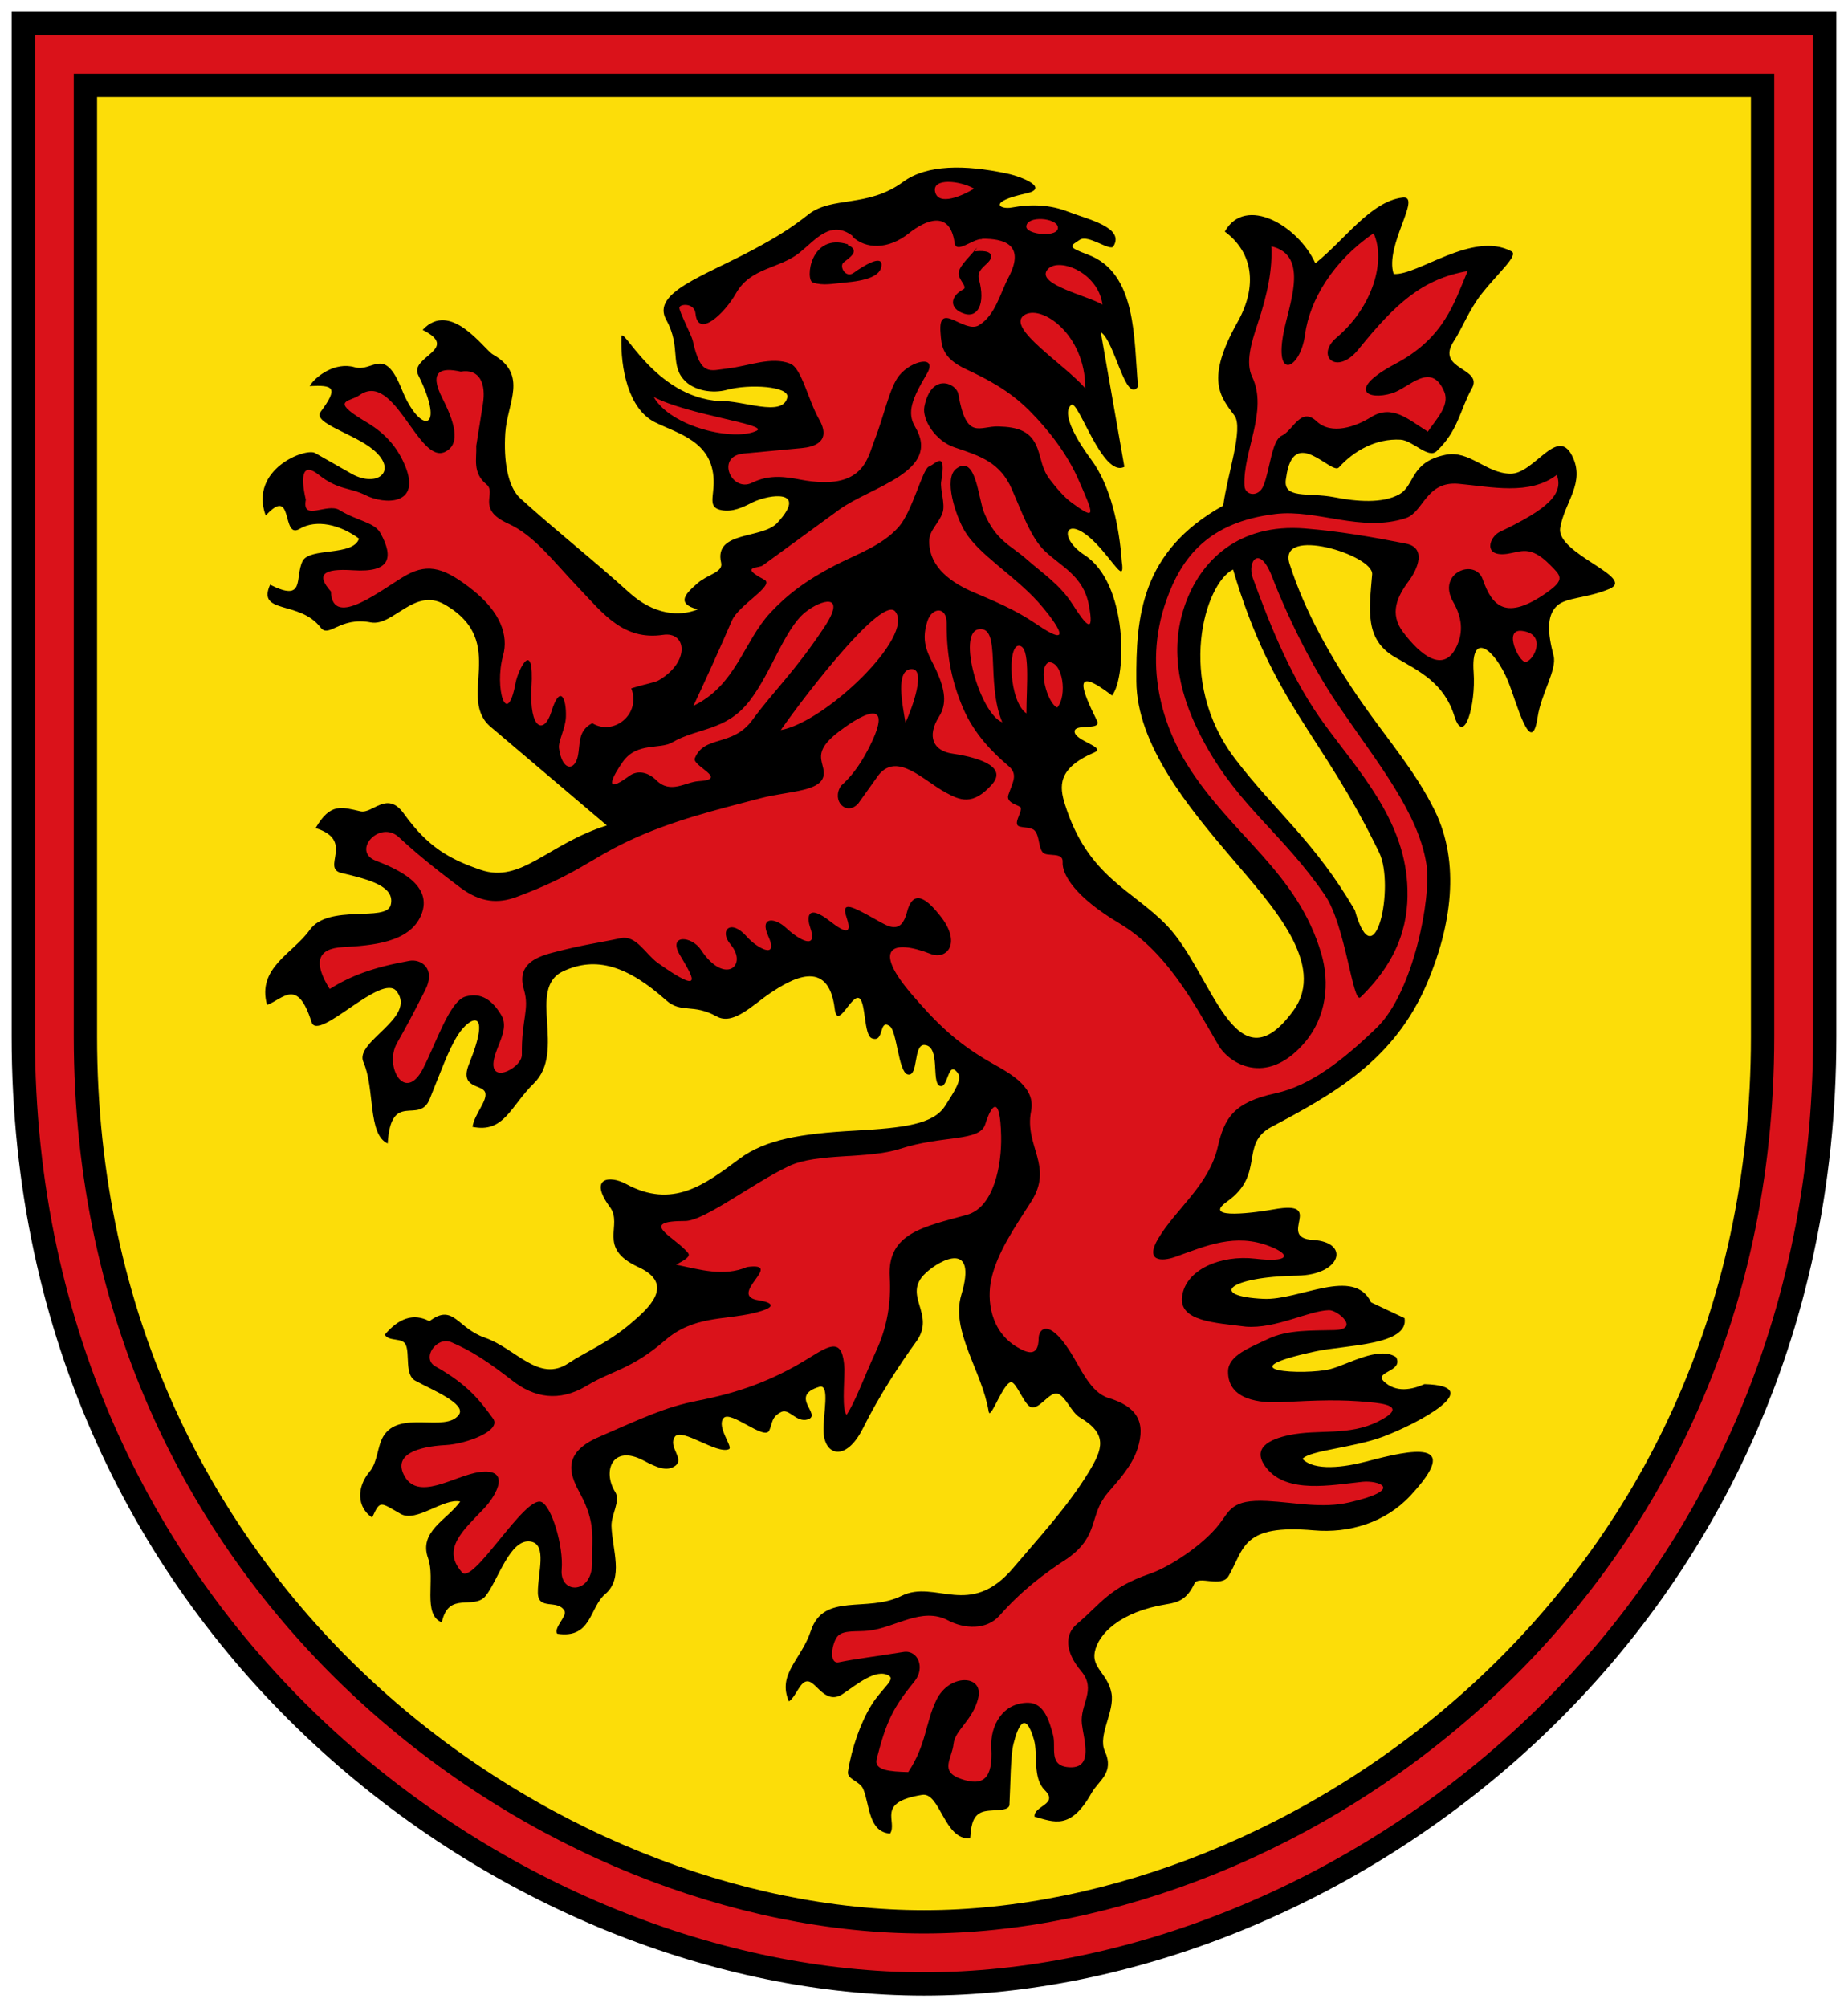 <svg xmlns="http://www.w3.org/2000/svg" height="517" width="476"><defs><clipPath><path d="m 0,0 841.89,0 0,595.276 L 0,595.276 0,0 z"/></clipPath><clipPath><path d="m 744.8,8.515 h 73.13 V 62.504 H 744.8 V 8.515 z"/></clipPath></defs><path d="m 15 14.5 h 448 v 253 c 0 150 -124 236 -224 236 -100 0 -224 -86 -224 -236 z" fill="#fcdd09"/><path d="m 6 6 v 261 c 0 154.41 127.41 244 232 244 104.59 0 232 -89.59 232 -244 v -261 z m 16 16 h 432 v 245 c 0 145.59 -120.59 228 -216 228 -95.41 0 -216 -82.41 -216 -228 z" color="#000" stroke-width="6" fill="#da121a" stroke="#000"/><path d="m 108.87 84.947 c 7.247 -7.744 15.808 5.061 18.09 6.357 9.198 5.219 3.673 12.53 3.185 20.239 -0.445 7.03 0.571 13.833 3.904 16.845 9.81 8.868 18.557 15.651 27.96 24.19 6.462 5.865 13.03 6.273 17.699 4.385 -5.752 -1.548 -3.058 -4.102 -0.013 -6.767 2.592 -2.268 6.622 -2.78 6.05 -5.239 -1.943 -8.279 10.566 -6.05 14.466 -10.271 8.02 -8.682 -1.84 -7.483 -6.389 -5.288 -2.643 1.38 -5.18 2.502 -7.929 2.01 -3.739 -0.674 -1.932 -3.414 -2.073 -7.735 -0.329 -10.06 -9.24 -11.971 -15.11 -14.903 -6.901 -3.447 -8.878 -13.963 -8.659 -21.927 0.1 -3.649 8.391 15.502 25.356 16.475 5.793 -0.313 16.17 4.303 17.38 -0.938 0.671 -2.897 -9.773 -3.547 -15.522 -1.975 -3.837 1.049 -8.243 0.135 -10.614 -2.091 -4.378 -4.11 -1.027 -8.712 -5.058 -15.965 -3.856 -6.937 9.519 -11.157 22.327 -18 5.928 -3.167 9.816 -5.564 14.282 -9.1 6.069 -4.803 15.284 -1.676 24.392 -8.38 6.139 -4.518 15.929 -4.462 26.706 -2.183 4.389 0.928 10.985 3.855 4.963 5.154 -10.01 2.161 -6.758 4.192 -3.684 3.617 5.185 -0.971 10.03 -0.695 14.514 1.061 4.938 1.934 14.701 4.02 11.693 8.936 -0.838 1.369 -6.486 -3.143 -8.646 -1.696 -2.373 1.589 -3.471 1.766 2.039 3.811 12.804 4.751 11.799 21.887 12.964 33.997 -3.203 4.587 -6.05 -11.871 -9.609 -13.999 l 6.077 34.664 c -5.654 2.96 -11.877 -17.418 -13.675 -15.94 -2.793 2.297 1.925 9.774 5.137 14.1 5.058 6.817 7.235 17.247 7.868 26.22 0.886 5.996 -2.051 0.065 -6.723 -4.713 -7.645 -7.819 -10.11 -1.647 -2.837 3.09 11.156 7.269 10.89 31.347 7.05 36.15 -10.176 -7.769 -8.14 -2.063 -3.788 6.676 0.818 2.409 -5.817 0.48 -5.854 2.587 -0.042 2.418 8.283 4.03 5.084 5.401 -9.606 4.127 -9.03 8.784 -7.542 13.467 5.925 18.705 17.373 21.877 26.26 31.14 11.658 12.144 17.525 42.554 32.577 21.846 8.591 -11.82 -5.514 -27.05 -15.987 -39.33 -11.22 -13.161 -24.383 -29.15 -24.484 -45.46 -0.101 -16.424 1.069 -33.385 22.376 -45.24 0.975 -7.755 5.325 -19.926 2.878 -23.2 -3.708 -4.965 -7.508 -9.259 0.819 -24.09 5.195 -9.255 3.992 -17.902 -3.294 -23.287 5.3 -9.457 18.906 -1.53 23.324 8.161 7.449 -5.884 14.198 -15.934 22.47 -16.923 5.138 -0.614 -4.714 12.412 -2.298 19.678 6.141 0.506 20.299 -11.177 30.351 -5.83 1.914 1.018 -3.387 5.454 -7.796 11.08 -3.105 3.96 -4.966 8.865 -7.04 12.03 -4.942 7.522 7.829 6.785 4.556 12.334 -2.975 5.342 -3.397 10.721 -9.01 16.04 -2.139 2.029 -6.165 -2.789 -9.29 -2.966 -6.315 -0.356 -11.997 2.844 -15.869 7.135 -1.915 2.123 -11.741 -11.236 -13.601 2.681 -1.151 5.692 5.664 3.67 12.357 4.994 5.805 1.149 12.512 1.667 16.793 -0.751 4.119 -2.327 2.721 -8.325 11.977 -10.176 6.08 -1.216 10.372 4.767 16.595 4.882 6.176 0.114 12.04 -12.285 15.911 -4.668 3.548 6.987 -1.901 11.877 -3.036 18.598 -1.132 6.7 19.744 12.775 12.649 15.746 -5.893 2.467 -11.06 2.114 -13.452 4.322 -2.754 2.546 -2.446 6.99 -0.903 12.896 0.922 3.528 -3.217 9.828 -4.09 15.712 -1.656 11.155 -5.511 -4.048 -7.679 -9.273 -3.373 -8.129 -9.602 -13.09 -8.824 -2.207 0.606 8.478 -2.495 19.16 -4.946 11.337 -2.709 -8.649 -9.04 -11.582 -15.332 -15.226 -7.784 -4.507 -6.653 -11.985 -5.859 -21.307 0.425 -4.988 -24.474 -12.619 -21.277 -2.699 3.987 12.369 10.692 24.327 18.717 35.846 6.568 9.428 13.664 17.504 18.65 27.624 6.732 13.662 4.231 29.961 -1.916 44.46 -8.409 19.831 -23.989 28.529 -40.1 37.07 -8.328 4.414 -1.551 12.215 -11.425 19.216 -6.969 4.941 8.04 2.743 12.01 2.029 13.732 -2.466 0.461 7.298 10.1 7.878 9.669 0.582 7.284 9.01 -3.991 9.189 -18.11 0.294 -22.888 5.33 -8.771 5.985 9.313 0.432 23.275 -8.376 27.728 0.908 l 8.617 4.058 c 1.177 7.01 -15.15 6.906 -22.723 8.518 -24.266 5.164 -2.964 6.244 3.567 4.606 4.425 -1.11 12.578 -6.083 16.992 -3.059 1.974 3.722 -5.79 3.703 -3.176 6.216 3.152 3.03 7.304 2.123 10.456 0.716 16.53 0.431 -1.584 10.14 -10.67 13.544 -7.641 2.862 -18.828 3.499 -20.742 5.71 3.072 3.19 10.699 2.205 16.671 0.623 11.514 -3.051 24.753 -5.815 11.142 8.834 -6.569 7.07 -15.953 9.727 -24.857 8.945 -18.568 -1.632 -17.841 4.574 -21.981 11.75 -1.813 3.143 -7.779 -0.22 -8.797 1.945 -1.908 4.061 -4.095 4.84 -7.135 5.328 -12.04 1.933 -17.644 7.67 -18.549 12.337 -0.791 4.08 3.364 5.62 4.301 10.536 0.916 4.808 -3.589 10.861 -1.7 14.985 2.562 5.596 -1.617 7.553 -3.417 10.766 -5.41 9.659 -9.692 7.469 -14.692 6.109 -0.269 -2.831 6.33 -3.165 2.629 -6.836 -3.219 -3.193 -1.705 -9.312 -2.785 -13.02 -2.28 -7.832 -4.169 -3.28 -5.267 1.121 -0.775 3.107 -0.743 10.248 -1.043 15.732 -0.256 1.917 -5.01 0.909 -7.266 1.9 -2.538 1.115 -2.608 4.229 -2.853 6.665 -6.661 0.593 -7.724 -11.929 -12.375 -11.181 -12.03 1.933 -6.237 6.834 -8.24 9.97 -5.566 -0.428 -5.228 -7.286 -6.89 -11.395 -0.89 -2.2 -4.263 -2.53 -3.955 -4.56 0.897 -5.91 3.237 -12.577 5.956 -17.02 2.724 -4.451 6.379 -6.682 4.545 -7.723 -3.311 -1.88 -8.195 2.284 -11.83 4.726 -4.296 2.886 -6.638 -2.693 -8.768 -3.204 -2.201 -0.528 -3.157 3.881 -5.133 5.13 -3.035 -7.096 3.183 -10.705 5.647 -18.15 3.325 -10.04 14.429 -4.602 23.36 -9.03 8.761 -4.348 17.596 6.01 28.782 -7.196 6.782 -8 13.928 -15.689 19.359 -24.544 3.764 -6.137 5.05 -9.964 -2.255 -14.259 -2.086 -1.227 -3.663 -5.458 -5.644 -6.07 -2.233 -0.685 -4.947 4.678 -7.199 3.296 -1.595 -0.979 -3.546 -6.348 -4.812 -6.267 -2.045 0.129 -5.366 9.944 -5.758 7.598 -1.775 -10.631 -9.872 -20.75 -7.05 -30.13 4.155 -13.828 -5.173 -9.307 -9.171 -5.597 -6.296 5.844 2.781 10.452 -2.455 17.679 -4.053 5.594 -9.492 13.825 -13.705 22.294 -4.324 8.692 -9.931 7.225 -10.176 0.829 -0.16 -4.176 1.78 -12.338 -1.081 -11.482 -8.02 2.4 0.873 7.203 -2.985 8.403 -2.89 0.899 -4.774 -2.897 -6.767 -1.94 -2.647 1.271 -2.306 2.96 -3.147 4.795 -1.224 2.673 -9.981 -5.322 -11.768 -3.204 -1.887 2.237 2.532 7.469 1.398 8 -3.066 1.439 -12.17 -5.592 -13.911 -3.228 -1.931 2.623 2.633 5.715 0.034 7.549 -2.179 1.538 -4.777 0.377 -8.154 -1.404 -8.02 -4.229 -10.635 2.773 -7.261 8.14 1.429 2.274 -1.074 5.843 -0.973 8.769 0.211 6.132 3.236 13.36 -1.599 17.485 -4.145 3.536 -3.489 11.583 -12.375 10.233 -0.997 -1.506 2.572 -4.534 1.894 -5.828 -1.682 -3.216 -6.826 -0.013 -6.88 -4.736 -0.057 -5.03 2.487 -12.433 -1.85 -13.18 -5.299 -0.913 -8.397 9.989 -11.581 13.974 -3.039 3.804 -9.597 -1.361 -11.307 6.847 -5.067 -1.976 -1.612 -11.22 -3.529 -16.492 -2.533 -6.964 4.994 -9.942 8.258 -14.636 -4.237 -0.98 -11.266 5.476 -15.31 3.198 -5.325 -3 -5.248 -3.676 -7.372 0.931 -3.856 -2.605 -4.145 -7.688 -0.584 -11.916 1.988 -2.361 1.919 -6.398 3.445 -8.968 4.14 -6.973 16.04 -0.884 19.478 -5.591 2.041 -2.796 -6.83 -6.393 -11.238 -8.783 -2.747 -1.489 -1.349 -6.891 -2.447 -9.265 -0.882 -1.909 -4.367 -0.73 -5.4 -2.578 3.578 -4.22 7.389 -5.642 11.499 -3.469 6.201 -4.716 7.12 1.752 14.244 4.223 8.118 2.816 13.918 11.712 21.608 6.572 4.377 -2.926 10.02 -5.119 16.02 -10.233 4.505 -3.841 11.628 -10.05 1.96 -14.499 -10.822 -4.979 -3.838 -10.716 -7.326 -15.452 -5.628 -7.639 -0.045 -8.247 4.128 -5.974 12 6.535 20.308 0.175 29.19 -6.453 6.774 -5.05 16.04 -6.513 29.697 -7.267 12.51 -0.691 20.274 -1.597 23.307 -6.369 2.196 -3.454 4.483 -6.773 3.325 -8.394 -2.718 -3.807 -2.426 4.158 -4.719 3.209 -2.208 -0.913 0.287 -10.172 -3.887 -10.516 -3 -0.247 -1.488 8.314 -4.368 7.586 -2.371 -0.6 -2.746 -11.175 -4.602 -12.444 -2.94 -2.01 -1.28 4.458 -4.64 3.119 -2.048 -0.817 -1.514 -9.246 -3.203 -10.294 -1.975 -1.225 -5.633 8.443 -6.339 2.674 -1.646 -13.461 -11.588 -7.33 -16.58 -4.01 -4.482 2.984 -9.517 8.415 -13.835 6.01 -6.1 -3.392 -9.117 -0.692 -13 -4.152 -9.873 -8.792 -18.02 -11.498 -26.587 -7.446 -9.357 4.426 0.969 20.605 -7.515 28.872 -5.932 5.78 -7.63 12.875 -15.781 11.17 0.544 -3.395 3.945 -6.758 3.264 -8.862 -0.703 -2.175 -6.76 -0.9 -4.137 -7.373 5.935 -14.644 0.267 -12.381 -2.919 -7.375 -2.4 3.771 -4.385 9.432 -7.241 16.475 -2.729 6.732 -9.973 -2.417 -10.81 11.424 -5.205 -2.322 -3.237 -14.15 -6.267 -20.986 -2.343 -5.285 13.815 -11.384 8.577 -18.208 -3.821 -4.978 -20.252 13.217 -21.923 7.926 -3.647 -11.549 -7.263 -5.972 -11.461 -4.417 -2.652 -9.583 6.659 -13.234 10.964 -19.29 4.887 -6.875 19.746 -1.936 20.889 -6.453 1.21 -4.784 -5.443 -6.546 -12.7 -8.246 -5.315 -1.245 3.582 -8.376 -6.647 -11.569 3.815 -6.612 6.773 -5.386 11.548 -4.318 3.182 0.712 6.821 -5.48 11.191 0.606 6.247 8.702 11.857 11.769 19.815 14.485 10.439 3.563 17.27 -6.699 32.462 -11.456 l -29.535 -25.06 c -9.654 -7.448 4.618 -22.2 -12.263 -31.853 -7.812 -4.469 -13.28 5.727 -19.01 4.621 -8.01 -1.545 -10.741 4.169 -12.929 1.315 -5.416 -7.07 -16.47 -3.307 -13 -11.02 9.244 4.649 6.265 -1.86 8.363 -6.066 1.811 -3.632 13.06 -1.173 14.533 -5.806 -4.909 -3.649 -11.05 -5.03 -15.291 -2.516 -4.796 2.839 -1.395 -11.456 -8.736 -3.42 -4.323 -11.917 10.253 -17.515 12.72 -16.11 l 8.736 4.967 c 6.994 4.379 12.969 -0.198 6.245 -5.815 -4.992 -4.17 -15.715 -6.857 -13.558 -9.756 4.728 -6.352 3.237 -6.947 -2.837 -6.639 1.587 -2.592 6.644 -6.3 11.588 -4.858 4.754 1.387 7.581 -5.708 12.156 5.706 4.742 11.832 11.503 10.897 4.24 -3.675 -2.381 -4.777 11.01 -6.628 1.159 -11.638 z"/><path d="m 317.6 146.69 c 10.303 34.773 22.805 42.2 37.641 72.893 4.107 8.495 -1.114 33.32 -6.26 14.857 -10.363 -17.726 -20.475 -25.397 -30.838 -38.969 -15.391 -20.16 -7.813 -45.2 -0.543 -48.78 z" fill="#fcdd09"/><g fill="#da121a"><path d="m 392 162.5 c -4.949 -0.568 -0.658 8.228 0.97 7.987 2.202 -0.325 5.553 -7.239 -0.97 -7.987 z"/><path d="m 320.54 125.11 c -0.436 -8.894 6.185 -19.31 1.975 -28.08 -1.717 -3.576 -0.26 -8.618 1.414 -13.612 2.649 -7.9 3.829 -14.258 3.536 -19.976 10.126 2.378 4.316 15.366 3.01 22.981 -2.025 11.766 4.533 8.334 5.657 -0.177 1.193 -9.03 7.343 -19.13 17.678 -26.16 3.249 7.159 -0.288 19.06 -9.546 26.87 -5.526 4.662 0 10 5.657 3.01 9.553 -11.817 16.474 -18.12 28.11 -20.15 -3.452 8.09 -5.977 17.205 -18.562 23.865 -12.604 6.671 -7.287 9.581 -0.884 7.601 4.343 -1.343 10.05 -8.423 13.435 -0.354 1.498 3.577 -2.333 7.334 -4.243 10.253 -5.128 -3.192 -9.18 -7.142 -14.672 -3.712 -3.807 2.377 -10.134 4.674 -13.965 1.061 -4.113 -3.878 -6.02 2.35 -9.02 3.712 -2.54 1.156 -2.989 8.609 -4.652 12.789 -1.264 3.175 -4.8 2.629 -4.925 0.086 z"/><path d="m 279.55 100.03 c 0.027 -14.15 -11.682 -21.962 -15.91 -18.738 -4.33 3.302 10.55 12.551 15.91 18.738 z"/><path d="m 269.65 69.63 c -2.538 3.73 10.82 6.64 14.319 8.839 -1.102 -8.522 -11.813 -12.522 -14.319 -8.839 z"/><path d="m 264.35 58.31 c 0.202 -2.858 7.794 -2.229 8.132 0.177 0.399 2.841 -8.285 1.987 -8.132 -0.177 z"/><path d="m 250.92 48.592 c -2.828 1.76 -9.336 4.677 -10.08 0.707 -0.64 -3.431 6.198 -2.858 10.08 -0.707 z"/><path d="m 398.52 152.54 c 4.727 -3.329 3.496 -4.261 0.707 -7.07 -5.129 -5.168 -7.472 -3.325 -10.96 -2.828 -6.435 0.916 -4.668 -4.366 -1.945 -5.657 12.362 -5.859 16.49 -9.782 14.672 -14.672 -6.989 5.386 -16.988 3.046 -25.279 2.298 -8.456 -0.763 -9.03 7.332 -13.612 8.839 -11.5 3.78 -22.833 -2.365 -33.588 -1.061 -17.15 2.079 -24.14 11.03 -28.11 22.274 -6.419 18.17 0.203 33.992 5.48 42.43 11.332 18.11 28.346 27.535 34.471 48.614 2.138 7.358 1.466 16.277 -4.596 23.16 -9.712 11.02 -19.215 5.02 -21.92 0.354 -6.843 -11.808 -13.631 -24.314 -25.633 -31.466 -11.139 -6.638 -14.704 -12.449 -14.496 -15.733 0.168 -2.651 -3.897 -1.285 -5.04 -2.393 -1.257 -1.224 -0.836 -4.326 -2.212 -5.739 -1.019 -1.047 -3.978 -0.535 -4.416 -1.415 -0.557 -1.118 1.125 -3.212 0.881 -4.418 -0.139 -0.686 -3.951 -1.092 -3.186 -3.346 1.118 -3.295 2.576 -5.257 0.004 -7.437 -4.106 -3.481 -8.807 -8.199 -11.667 -14.849 -2.7 -6.279 -4.308 -13.09 -4.243 -21.92 0.032 -4.383 -3.77 -4.125 -4.95 -0.53 -1.96 5.971 0.593 8.961 2.298 12.728 2.294 5.066 2.728 8.636 0.707 11.844 -3.293 5.229 -1.404 8.852 3.359 9.546 5.84 0.85 14.56 3.101 10.253 7.955 -4.997 5.631 -8.324 4 -11.844 2.121 -5.75 -3.069 -12.437 -10.559 -17.324 -4.596 l -5.303 7.425 c -3.01 3.232 -6.946 -0.705 -4.419 -4.596 2.298 -2.043 4.596 -4.801 6.894 -9.192 6.878 -13.143 -0.089 -10.341 -7.425 -4.773 -6.998 5.312 -3.955 7.536 -3.889 10.607 0.105 4.946 -8.923 4.614 -16.263 6.541 -11.391 2.99 -22.959 5.771 -34.29 11.137 -9.645 4.566 -13.527 8.742 -28.638 14.319 -4.638 1.712 -9.234 1.497 -14.496 -2.475 -3.553 -2.682 -10.01 -7.532 -15.733 -12.905 -4.927 -4.625 -12.322 3.54 -6.01 6.01 5.136 2.01 15.13 6.1 11.667 14.14 -3.03 7.03 -12.765 7.722 -20.15 8.132 -6.512 0.361 -7.679 3.875 -3.359 10.783 5.421 -3.359 10.968 -5.525 20.506 -7.248 2.959 -0.534 6.97 1.885 4.066 7.601 -3.287 6.472 -5.04 9.713 -7.248 13.612 -3.345 5.919 2.046 15.598 6.718 6.541 3.386 -6.565 6.851 -17.433 10.96 -18.562 3.161 -0.868 6.284 -0.076 9.192 4.773 1.792 2.988 -0.258 6.387 -1.414 9.723 -3.136 9.05 6.764 4.085 6.718 0.53 -0.123 -9.436 2.059 -11.645 0.53 -16.794 -1.809 -6.093 2.407 -8.24 7.425 -9.546 8.281 -2.155 11.377 -2.41 17.501 -3.712 4.04 -0.859 6.417 4.141 9.546 6.364 12.92 9.179 8.506 2.816 5.657 -2.121 -3.058 -5.299 3.091 -4.871 5.48 -1.237 6.072 9.235 12.241 4.054 7.601 -1.414 -2.976 -3.507 -0.038 -6.83 4.243 -1.945 2.481 2.832 8.325 6.075 5.48 -0.177 -2.305 -5.064 1.676 -4.848 4.596 -2.121 3.34 3.119 8.359 5.929 6.187 -0.177 -0.692 -1.945 -1.261 -6.57 5.303 -1.414 5.441 4.274 4.973 1.534 4.053 -1.207 -1.469 -4.379 1.652 -2.665 7.614 0.677 3.164 1.774 6.443 4 7.985 -1.945 1.797 -6.933 5.994 -2.229 8.485 0.871 5.744 7.15 1.738 11.507 -2.371 9.899 -10.128 -3.962 -15.03 -1.408 -4.914 10.374 5.911 6.881 11.325 12.536 20.824 17.849 5.05 2.825 11.139 6.257 9.942 12.271 -1.796 9.02 5.913 14.1 0 23.335 -4.385 6.851 -8.751 13.154 -10.253 19.976 -1.155 5.243 -0.304 13.404 6.718 17.501 2.215 1.292 5.446 2.875 5.48 -2.298 0.015 -2.291 2.443 -5.318 7.955 3.182 2.879 4.439 5.309 10.763 10.08 12.198 7.085 2.133 9.712 6.05 7.425 13.08 -1.55 4.763 -5.33 8.537 -7.778 11.49 -4.765 5.747 -1.999 10.785 -10.08 16.617 -6.474 4.219 -11.993 8.434 -17.678 14.849 -3.376 3.81 -9.148 3.409 -13.258 1.237 -6.79 -3.587 -13.53 1.888 -20.506 2.652 -2.86 0.313 -6.386 -0.214 -7.859 1.347 -1.548 1.641 -2.495 7.358 0.257 6.785 4.098 -0.853 8.847 -1.397 16.617 -2.652 3.737 -0.603 5.682 4.101 2.828 7.601 -5.35 6.563 -7.228 10.125 -9.723 19.976 -0.744 2.935 3.432 3.234 8.132 3.359 4.712 -7.106 4.36 -12.584 7.248 -18.562 3.306 -6.845 12.237 -6.603 10.783 -0.53 -1.383 5.776 -5.981 8.225 -6.364 11.844 -0.407 3.848 -3.722 7.06 1.945 9.02 5.778 1.991 8.224 -0.154 7.778 -7.955 -0.333 -5.822 2.985 -11.752 9.546 -11.667 4.092 0.053 5.403 4.749 6.364 8.309 0.867 3.211 -1.37 8.13 4.419 8.308 6.06 0.186 3.463 -7.212 3.01 -11.137 -0.595 -5.101 3.895 -8.751 -0.177 -13.612 -4.201 -5.01 -4.34 -9.444 -1.061 -12.198 6.03 -5.064 8.17 -9.275 18.738 -12.905 5.02 -1.725 13.552 -7.232 17.854 -12.728 2.728 -3.485 3.129 -6.487 12.374 -6.01 7.07 0.364 14.12 2 21.21 0.354 14.47 -3.367 7.347 -5.72 3.359 -5.303 -8.16 0.853 -19.445 3.134 -24.749 -3.536 -4.161 -5.233 1.013 -7.47 5.834 -8.485 7.58 -1.597 15.361 0.311 22.981 -3.536 7.88 -3.978 1.018 -4.629 -2.298 -4.95 -7.466 -0.721 -13.149 -0.489 -22.804 0 -5.02 0.254 -13.743 -0.388 -13.612 -7.955 0.071 -4.105 5.651 -6.088 10.253 -8.309 5.116 -2.469 11.61 -2.137 17.15 -2.298 6.716 -0.196 0.81 -5.187 -1.414 -5.127 -5.3 0.144 -13.646 4.83 -21.39 4.243 -7.897 -1.013 -17.287 -1.337 -16.44 -7.778 0.91 -6.918 9.921 -10.787 18.915 -9.723 8.402 0.994 9.517 -0.89 3.712 -3.182 -8.918 -3.521 -16.495 -0.125 -24.22 2.652 -4.093 1.472 -7.894 0.983 -4.596 -4.596 4.551 -7.7 13.1 -13.765 15.38 -23.688 1.704 -7.412 4.088 -11.467 14.849 -13.789 8.826 -1.904 17.313 -8.382 26.16 -16.971 9.282 -9.01 14.1 -33.32 12.728 -42.07 -2.07 -13.176 -12.435 -25.857 -21.92 -39.775 -6.578 -9.394 -13.158 -22.19 -17.854 -34.29 -3.291 -8.481 -6.449 -3.749 -4.95 0.354 4.79 13.11 10.157 26.362 18.562 37.83 8.775 11.974 20.17 24.19 21.21 40.835 0.565 9 -1.409 19.01 -12.02 29.345 -1.999 1.947 -3.789 -18.463 -9.192 -26.34 -10.844 -15.807 -21.761 -22.468 -30.759 -38.714 -6.804 -12.285 -9.368 -24.13 -5.303 -35.886 3.977 -11.498 13.853 -21.17 30.936 -19.799 8.81 0.707 17.351 2.189 25.986 3.889 5.35 1.054 3.151 6.442 0.707 9.723 -2.896 3.887 -5.03 8.288 -1.414 13.08 4.696 6.234 10.359 10.396 13.612 4.066 2.128 -4.142 1.455 -8.08 -0.707 -11.844 -4.324 -7.526 5.667 -11.344 7.601 -5.834 2.423 6.904 5.935 10.881 16.617 3.359 z"/><path d="m 112.16 351.94 c -3.756 -2.113 0.35 -7.803 4.04 -6.243 5.255 2.225 9.492 5.02 15.849 9.96 5.416 4.21 11.865 5.628 19.13 1.232 6.461 -3.91 11.446 -4.153 20.13 -11.667 7.28 -6.296 14.997 -5.195 22.61 -6.968 7.07 -1.645 4.703 -2.847 1.457 -3.346 -8.295 -1.276 6.989 -9.879 -2.914 -8.571 -6.116 2.572 -12.233 0.654 -18.349 -0.604 4.447 -2.239 3.418 -2.709 2.464 -3.718 -3.486 -3.689 -12.05 -7.546 -0.093 -7.528 4.891 0.007 17.496 -9.776 26.688 -14.12 7.446 -3.522 20.233 -1.72 28.706 -4.475 10.977 -3.569 20.474 -1.75 21.895 -6.321 1.511 -4.859 3.862 -8.104 4.096 3.096 0.156 7.441 -1.879 18.291 -8.778 20.221 -11.126 3.111 -20.59 4.672 -19.92 16.07 0.382 6.516 -0.64 12.844 -3.536 19.09 -3.239 6.99 -5.05 12.434 -7.571 16.385 -1.183 -1.439 -0.61 -7.269 -0.561 -11.789 -0.373 -8.247 -3.553 -6.331 -9.192 -2.828 -9.734 6.05 -18.667 9.02 -28.627 10.96 -8.429 1.644 -14.355 4.536 -25.466 9.357 -10.07 4.371 -7.132 10.222 -4.725 14.703 3.985 7.418 2.934 11.288 3 17.06 0.504 8.806 -8.374 8.96 -7.821 2.371 0.509 -6.066 -2.579 -16.254 -5.192 -17.392 -4.355 -1.897 -18 22.21 -20.635 17.925 -5.106 -5.903 0.454 -10.623 5.753 -16.192 3.56 -3.742 7.02 -10.547 -1.139 -9.442 -6.488 0.879 -16.06 7.931 -19.531 0.518 -2.318 -4.946 3.324 -7.079 10.935 -7.485 5.155 -0.275 14.431 -3.678 12.13 -6.821 -3.272 -4.472 -6.298 -8.635 -14.831 -13.435 z"/><path d="m 201.11 188.04 c 6.956 -9.946 26.13 -34.606 29.474 -30.552 5.181 6.287 -17.92 28.497 -29.474 30.552 z"/><path d="m 179.97 201.2 c 7.922 -0.459 -1.795 -3.901 -1 -5.882 2.428 -6.05 9.71 -2.853 14.849 -9.899 5.479 -7.512 10.641 -12.09 18.385 -23.688 6.222 -9.316 -0.823 -7.27 -4.864 -3.975 -5.218 4.256 -8.692 15.524 -14.228 22.713 -6.101 7.923 -13.263 6.855 -20.01 10.771 -3.148 1.828 -9.05 -0.118 -12.649 4.932 -2.403 3.373 -5.498 8.948 1.543 3.743 2.326 -1.72 5.04 -0.948 7.07 1.061 3.673 3.629 7.508 0.422 10.899 0.225 z"/><path d="m 148.83 194.82 c -0.841 3.816 -4.054 3.801 -4.846 -2.121 -0.238 -1.782 1.666 -5.089 1.775 -7.974 0.187 -4.928 -1.505 -8.624 -3.75 -1.383 -1.84 5.936 -5.731 4.601 -5.114 -6.207 0.753 -13.202 -3.471 -4.589 -4.096 -1.218 -2.239 12.08 -5.53 1.163 -3.225 -7.03 1.455 -5.171 -0.627 -11.23 -7.882 -16.971 -6.886 -5.449 -11.169 -7 -16.971 -3.811 -5.822 3.204 -19.14 14.309 -19.488 4.243 -3.805 -4.265 -2.191 -5.992 5.7 -5.468 9.557 0.635 10.554 -3.163 7.07 -9.546 -1.556 -2.852 -5.98 -3.108 -10.589 -5.968 -3.131 -1.943 -9.735 3.106 -8.649 -2.646 -1.558 -6.727 -0.575 -9.544 3.328 -6.425 4.95 3.956 8.03 3.228 12.04 5.243 4.953 2.487 14.525 2.675 10.149 -7.718 -2.74 -6.507 -7.185 -9.519 -10.778 -11.607 -8.517 -5.221 -3.427 -4.652 -0.889 -6.442 9.01 -6.359 15.18 17.989 22.04 14.607 3.416 -1.684 3.298 -5.966 -0.685 -13.742 -3.665 -7.156 -0.294 -8.05 4.685 -6.918 5.01 -0.829 6.536 3.237 5.735 8.278 l -1.725 10.857 c 0.175 3.26 -1.056 6.877 2.604 9.882 2.824 2.318 -2.796 6.307 5.614 10.124 6.751 3.065 11.381 9.455 18.385 16.799 6.141 6.439 11.337 13.373 21.549 11.857 5.953 -0.884 7.05 6.819 -1.043 11.649 -1.082 0.646 -2.727 0.764 -7.175 2.139 2.579 6.754 -4.646 12.307 -10.05 8.968 -3.838 1.983 -3.036 5.423 -3.725 8.546 z"/><path d="m 233.23 186.17 c -0.76 -4.61 -2.717 -13.803 1.604 -13.831 3.671 -0.024 0.296 9.669 -1.604 13.831 z"/><path d="m 258.16 186.04 c -5.701 -2.202 -11.769 -23.09 -6.05 -23.956 5.951 -0.9 1.71 13.596 6.05 23.956 z"/><path d="m 264.38 183.75 c -4.456 -3.059 -4.951 -17.428 -1.975 -17.428 3.1 0 1.97 10.118 1.975 17.428 z"/><path d="m 272.31 182.24 c -2.56 -1.07 -5.168 -10.466 -2.121 -11.667 3.607 -0.079 4.77 8.667 2.121 11.667 z"/><path d="m 188.51 159.87 c 1.78 -4.137 11.199 -9.06 8.343 -10.565 -6.593 -3.48 -1.474 -2.873 -0.388 -3.665 l 19.622 -14.319 c 8.272 -6.04 26.536 -9.785 19.622 -21.39 -2.196 -3.686 -0.777 -7.218 3.01 -13.612 2.919 -4.936 -3.87 -3.543 -7.07 0.354 -2.519 3.066 -4.03 10.778 -6.364 16.617 -1.858 4.653 -2.739 13.34 -19.09 10.253 -3.514 -0.663 -7.885 -1.477 -12.463 0.796 -5.296 2.63 -9.535 -6.824 -2.21 -7.513 l 15.03 -1.414 c 3.043 -0.286 7.748 -1.576 4.419 -7.425 -2.847 -5 -4.471 -13.14 -7.425 -14.319 -4.851 -1.938 -10.732 0.63 -16.09 1.237 -4.616 0.523 -6.985 2.143 -9.02 -7.159 -0.298 -1.363 -3.468 -7.414 -3.445 -8.487 0.021 -1.013 3.877 -1.339 4.152 1.504 0.624 6.454 7.486 0.001 10.43 -5.215 3.78 -6.708 11.181 -6.253 16.44 -10.518 4.105 -3.329 8.01 -8.517 13.612 -4.243 l -1.185 2.166 c -9.743 -3.128 -11.09 9.139 -9.08 9.809 2.727 0.909 5.278 0.259 8.01 0.035 5.628 -0.462 9.597 -1.638 9.689 -4.538 0.084 -2.663 -4.462 0.073 -7.187 2.03 -2.028 1.457 -3.801 -1.657 -2.596 -2.689 1.151 -0.986 4.647 -2.987 1.095 -4.497 l 1.126 -2.221 c 3.472 3.342 9.306 3.448 14.625 -0.802 4.21 -3.364 10.539 -6.142 11.756 2.475 0.414 2.935 4.544 -0.986 6.972 -0.976 -0.382 2.381 -5.603 6.137 -5.92 8.611 -0.231 1.801 2.458 3.698 1.166 4.36 -3.273 1.677 -3.87 4.929 0.37 6.279 3.25 1.035 5.458 -2.376 3.688 -8.881 -0.842 -3.093 3.473 -4.03 3.108 -6.141 -0.282 -1.627 -4.163 -1.044 -4.163 -1.044 l 1.849 -3.268 c 5.344 -0.054 11.385 1.312 6.806 9.988 -2.127 4.03 -3.373 9.708 -7.601 12.286 -3.8 2.317 -10.587 -6.637 -9.899 1.945 0.262 3.273 0.292 6.445 6.541 9.369 5.537 2.591 11.192 5.506 16.44 10.783 4.933 4.961 9.651 11.126 12.463 17.501 4.24 9.611 4.691 10.751 -1.679 6.099 -2.02 -1.472 -4.091 -3.992 -5.626 -5.991 -2.01 -2.621 -2.168 -5.258 -3.125 -7.886 -1.674 -4.598 -5.066 -5.59 -10.08 -5.745 -4.915 -0.153 -8.258 3.759 -10.341 -8.308 -0.49 -2.841 -6.964 -5.711 -8.75 3.182 -0.664 3.304 2.811 8.869 7.778 10.518 6.779 2.251 11.747 3.915 14.761 10.783 2.511 5.721 4.859 12.458 8.485 15.91 4.221 4.02 9.892 6.4 11.314 13.789 1.559 8.1 -0.722 5.314 -4.243 -0.177 -3.225 -5.03 -7.867 -8.04 -11.756 -11.49 -4.01 -3.555 -7.96 -4.77 -10.96 -12.02 -1.543 -3.729 -2.077 -15.1 -7.159 -11.314 -3.377 2.513 -0.139 12.145 2.121 15.998 3.548 6.05 12.549 11.28 18.915 18.296 3.177 3.502 10.953 13.504 -0.53 5.657 -5.362 -3.664 -10.724 -5.834 -16.09 -8.132 -5.211 -2.233 -11.437 -6.168 -11.402 -13.17 0.014 -2.867 2.604 -4.608 3.489 -7.434 0.676 -2.159 -0.706 -6.02 -0.395 -7.857 1.428 -8.451 -1.44 -4.542 -3.182 -3.889 -1.612 0.604 -4.257 11.599 -7.778 15.556 -4.314 4.849 -10.674 6.921 -16.44 9.899 -7.427 3.837 -12.358 7.621 -16.617 12.198 -6.831 7.34 -8.836 18.679 -19.799 23.953 2.26 -4.758 6.802 -14.721 9.899 -21.92 z"/><path d="m 194.91 110.94 c 3.178 -1.596 -17.637 -4.03 -26.544 -8.695 4.546 7.908 20.958 11.5 26.544 8.695 z"/></g></svg>